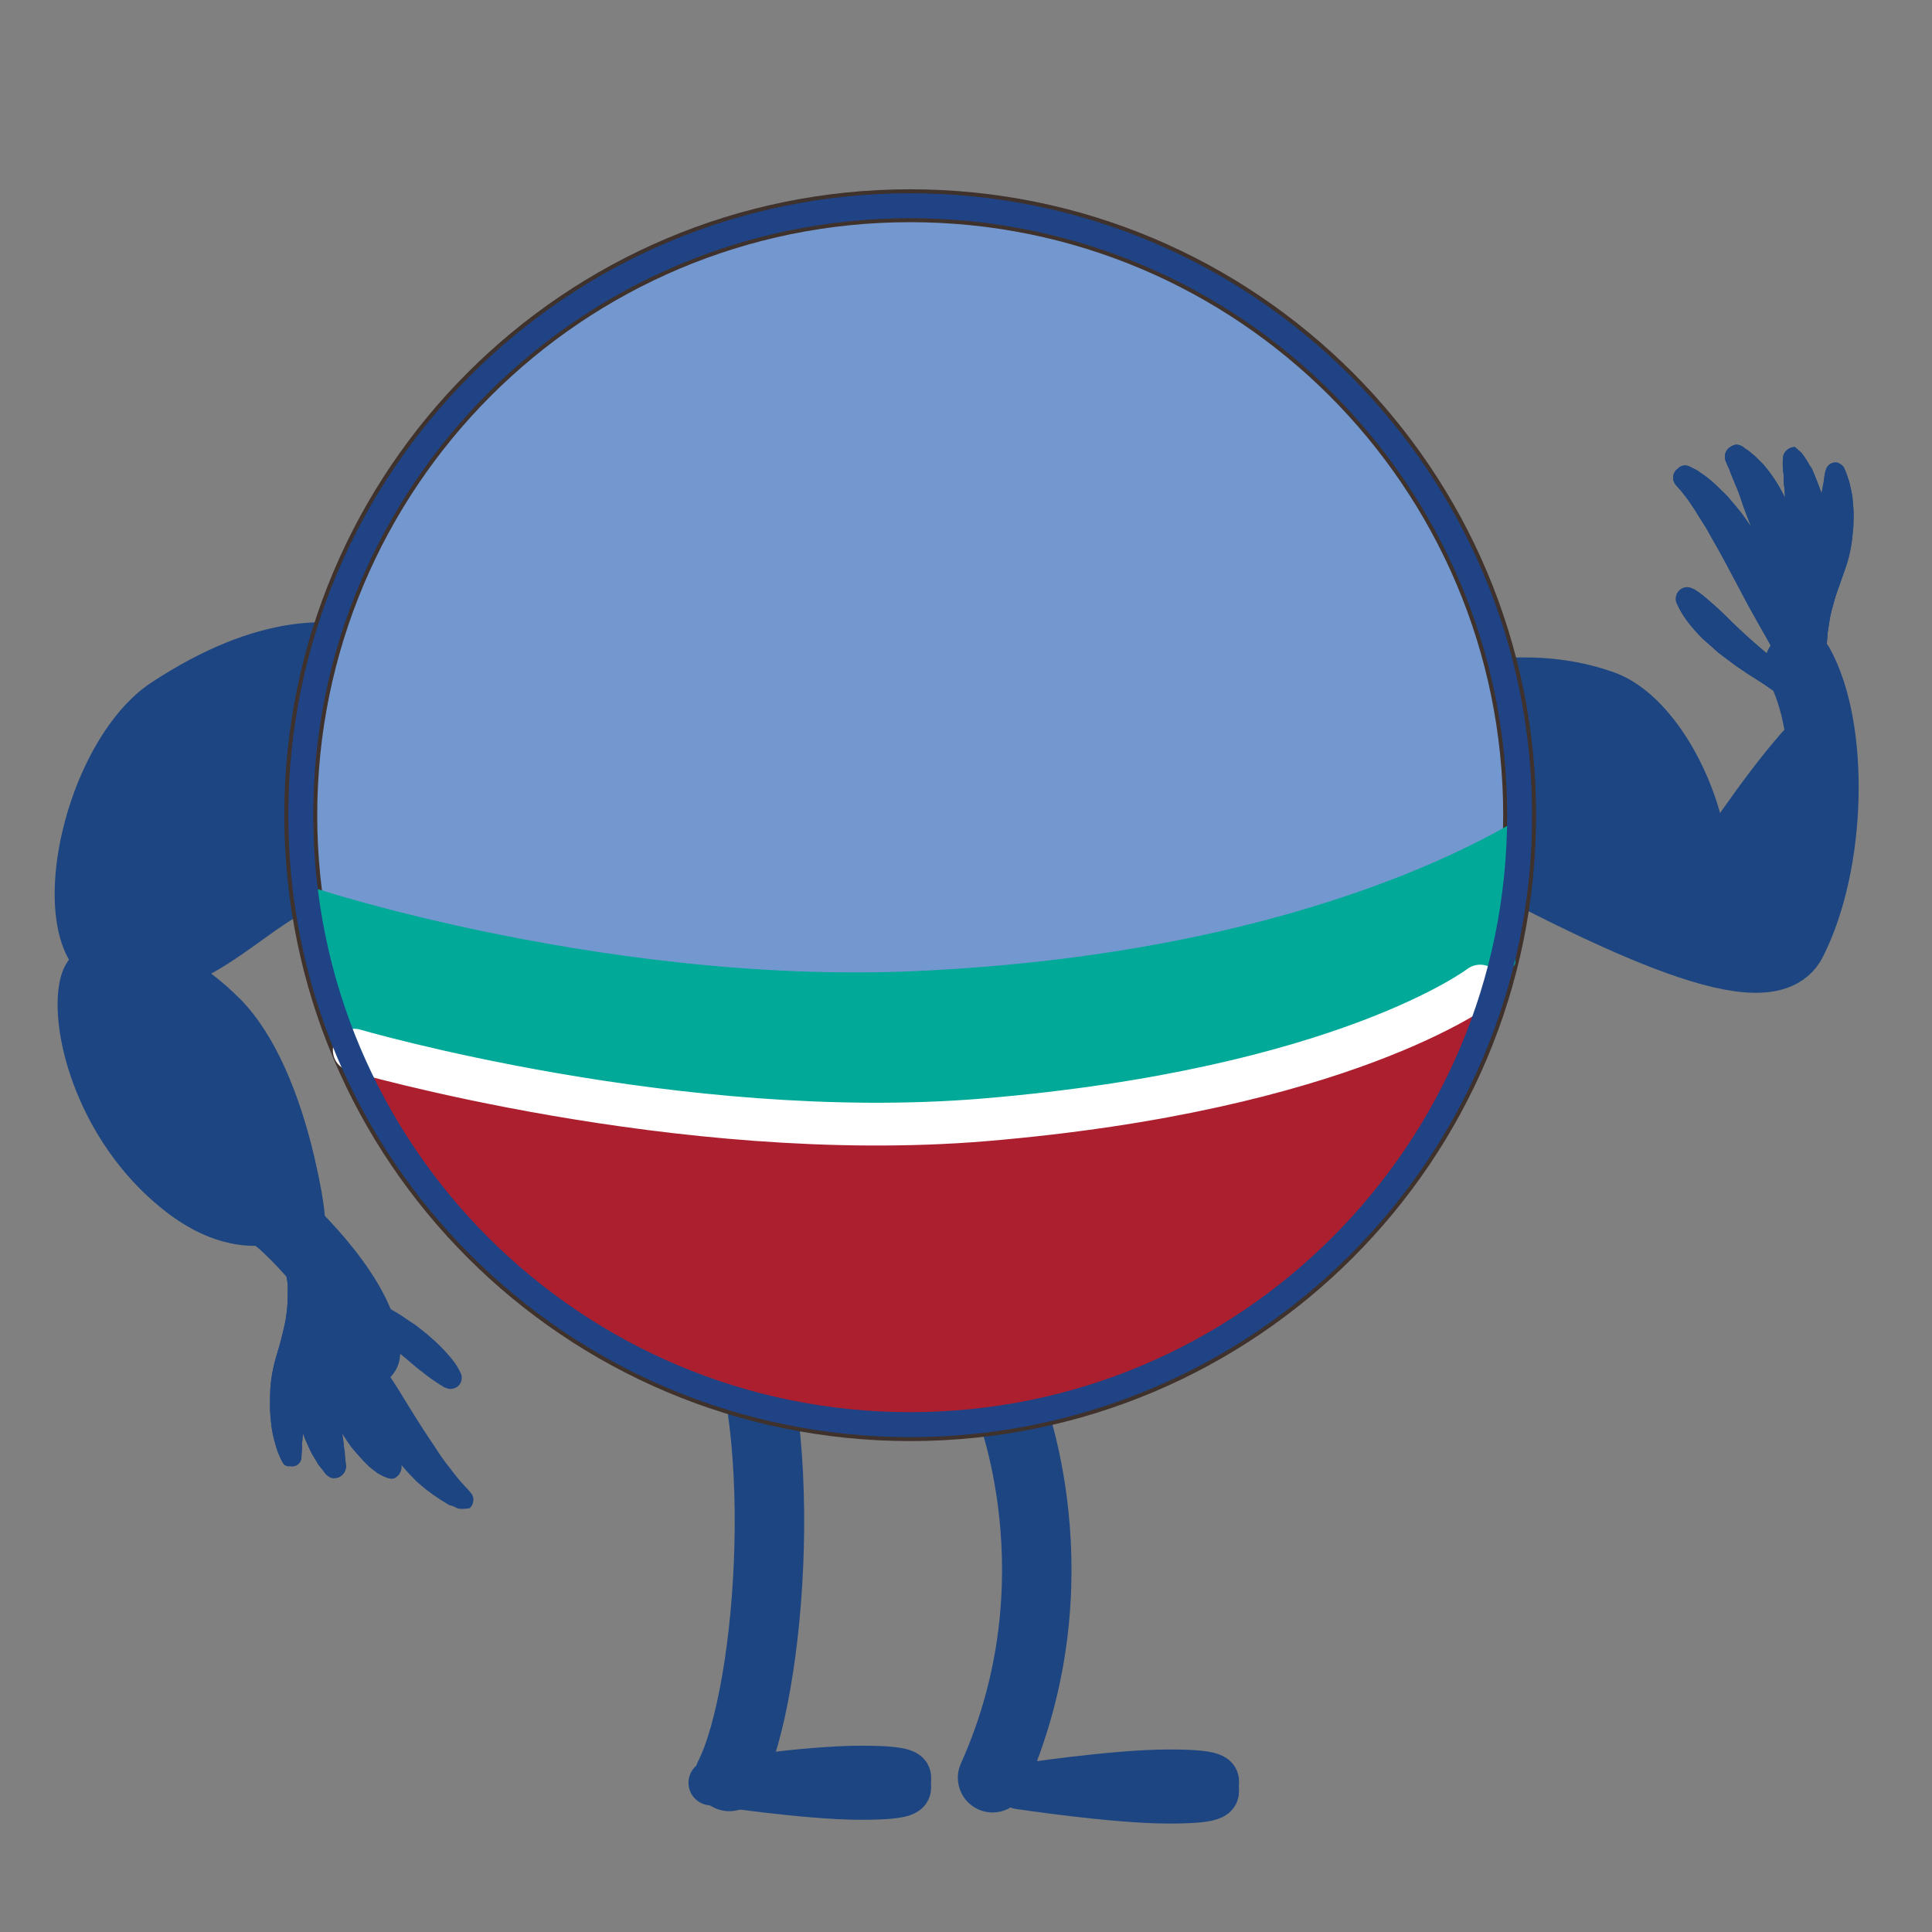 <svg width="41" height="41" viewBox="0 0 41 41" fill="none" xmlns="http://www.w3.org/2000/svg">
<rect x="0" y="0" width="41" height="41" fill="#808080" stroke="none"/>
<path d="M5.997 31.032C5.997 31.032 5.957 30.966 5.904 30.832C5.877 30.766 5.85 30.672 5.824 30.579C5.797 30.473 5.77 30.352 5.757 30.233C5.744 30.113 5.73 29.979 5.73 29.832C5.73 29.686 5.73 29.539 5.744 29.392C5.757 29.246 5.784 29.086 5.824 28.926C5.864 28.766 5.917 28.619 5.957 28.459C5.997 28.299 6.037 28.152 6.064 27.992C6.09 27.832 6.104 27.686 6.104 27.539C6.117 27.246 6.09 26.966 6.09 26.739C6.077 26.633 6.09 26.526 6.077 26.433C6.077 26.339 6.077 26.259 6.09 26.192C6.104 26.059 6.144 25.979 6.144 25.979L6.157 25.953C6.21 25.846 6.344 25.793 6.45 25.846C6.49 25.859 6.517 25.886 6.53 25.913C6.53 25.913 6.584 25.992 6.624 26.139C6.65 26.219 6.65 26.299 6.664 26.406C6.664 26.512 6.664 26.619 6.65 26.739C6.624 26.979 6.57 27.259 6.517 27.552C6.477 27.846 6.437 28.166 6.464 28.486C6.464 28.646 6.477 28.806 6.49 28.953C6.504 29.113 6.504 29.259 6.504 29.406C6.504 29.552 6.49 29.686 6.477 29.819C6.477 29.953 6.45 30.073 6.45 30.179C6.437 30.286 6.437 30.392 6.424 30.473C6.424 30.566 6.397 30.633 6.41 30.712C6.397 30.859 6.397 30.939 6.397 30.939C6.384 31.059 6.277 31.139 6.157 31.113C6.077 31.126 6.024 31.086 5.997 31.032Z" fill="#1C4582"/>
<path d="M6.918 31.286C6.918 31.286 6.864 31.219 6.771 31.099C6.744 31.073 6.731 31.032 6.704 30.992C6.678 30.953 6.651 30.899 6.624 30.859C6.571 30.766 6.518 30.633 6.464 30.512C6.424 30.392 6.371 30.259 6.331 30.113C6.291 29.966 6.251 29.819 6.238 29.659C6.211 29.499 6.211 29.326 6.211 29.166C6.211 28.992 6.224 28.819 6.238 28.646C6.251 28.299 6.238 27.966 6.184 27.659C6.131 27.352 6.064 27.059 6.038 26.806C6.011 26.552 5.998 26.339 6.024 26.192C6.051 26.046 6.104 25.953 6.104 25.953C6.184 25.819 6.344 25.779 6.478 25.859C6.518 25.886 6.544 25.913 6.558 25.939V25.953C6.558 25.953 6.611 26.032 6.651 26.179C6.664 26.246 6.678 26.339 6.691 26.433C6.691 26.539 6.691 26.646 6.691 26.766C6.691 27.019 6.664 27.299 6.664 27.619C6.678 27.926 6.718 28.259 6.811 28.579C6.851 28.739 6.918 28.899 6.971 29.046C7.024 29.206 7.064 29.352 7.104 29.499C7.131 29.646 7.171 29.793 7.184 29.926C7.211 30.059 7.238 30.192 7.251 30.312C7.264 30.433 7.278 30.526 7.291 30.619C7.291 30.672 7.304 30.712 7.304 30.753C7.318 30.793 7.318 30.832 7.318 30.872C7.331 31.019 7.344 31.113 7.344 31.113C7.344 31.246 7.238 31.366 7.104 31.366C7.038 31.379 6.971 31.339 6.918 31.286Z" fill="#1C4582"/>
<path d="M8.197 31.353C8.197 31.353 8.17 31.339 8.13 31.326C8.09 31.299 8.037 31.286 7.957 31.219C7.917 31.193 7.877 31.153 7.837 31.126C7.797 31.086 7.757 31.046 7.717 31.006C7.637 30.913 7.543 30.819 7.45 30.699C7.277 30.459 7.117 30.179 6.983 29.846C6.917 29.686 6.877 29.513 6.837 29.326C6.797 29.139 6.77 28.966 6.743 28.779C6.69 28.419 6.61 28.073 6.503 27.739C6.397 27.419 6.277 27.126 6.21 26.859C6.143 26.593 6.09 26.379 6.09 26.219C6.09 26.139 6.103 26.073 6.117 26.033C6.13 25.993 6.13 25.966 6.13 25.966C6.183 25.833 6.33 25.766 6.477 25.806C6.517 25.819 6.557 25.846 6.583 25.873L6.597 25.886C6.597 25.886 6.61 25.899 6.637 25.939C6.663 25.979 6.69 26.033 6.717 26.099C6.743 26.166 6.77 26.259 6.797 26.366C6.823 26.473 6.837 26.593 6.85 26.726C6.863 26.859 6.89 26.993 6.903 27.153C6.917 27.299 6.943 27.459 6.97 27.619C7.037 27.939 7.143 28.286 7.303 28.593C7.383 28.753 7.477 28.899 7.557 29.059C7.637 29.206 7.717 29.353 7.783 29.499C7.85 29.646 7.917 29.779 7.97 29.913C8.023 30.046 8.09 30.166 8.13 30.273C8.183 30.379 8.223 30.486 8.277 30.579C8.317 30.659 8.357 30.739 8.383 30.806C8.41 30.859 8.45 30.926 8.463 30.966C8.49 31.006 8.49 31.019 8.49 31.019C8.557 31.139 8.503 31.286 8.397 31.353C8.343 31.393 8.263 31.379 8.197 31.353Z" fill="#1C4582"/>
<path d="M35.851 9.899C35.904 9.926 35.957 9.953 36.011 9.979L36.184 10.099C36.291 10.179 36.384 10.259 36.477 10.353C36.571 10.446 36.664 10.526 36.744 10.633C36.824 10.726 36.904 10.819 36.984 10.926C37.131 11.126 37.264 11.339 37.397 11.539C37.517 11.753 37.637 11.966 37.731 12.193C37.931 12.633 38.064 13.113 38.197 13.579C38.264 13.806 38.331 14.046 38.397 14.273C38.464 14.499 38.544 14.726 38.624 14.966C38.664 15.086 38.597 15.219 38.477 15.259C38.384 15.286 38.291 15.259 38.224 15.193L38.211 15.179C38.184 15.139 38.131 15.086 38.077 15.033C38.024 14.979 37.984 14.939 37.931 14.886C37.824 14.793 37.717 14.713 37.597 14.633C37.544 14.593 37.477 14.553 37.424 14.513L37.237 14.393C37.104 14.313 36.971 14.219 36.851 14.139C36.731 14.046 36.597 13.953 36.477 13.859C36.357 13.753 36.251 13.659 36.131 13.553C36.024 13.446 35.917 13.326 35.824 13.206C35.731 13.086 35.651 12.953 35.584 12.806C35.531 12.686 35.584 12.539 35.704 12.486C35.784 12.446 35.864 12.459 35.931 12.499H35.944C36.077 12.579 36.184 12.673 36.291 12.766C36.397 12.859 36.504 12.953 36.611 13.059C36.811 13.259 37.024 13.459 37.237 13.646C37.344 13.739 37.451 13.833 37.571 13.926L37.744 14.059C37.811 14.113 37.864 14.153 37.931 14.206C38.051 14.313 38.171 14.419 38.277 14.526C38.331 14.579 38.384 14.646 38.437 14.699C38.491 14.766 38.544 14.819 38.597 14.899L38.184 15.099C38.117 14.886 38.037 14.659 37.944 14.446C37.904 14.339 37.851 14.233 37.797 14.126C37.744 14.019 37.691 13.913 37.637 13.806C37.411 13.393 37.171 12.993 36.957 12.579C36.744 12.179 36.531 11.766 36.304 11.379C36.251 11.286 36.197 11.179 36.131 11.086C36.077 10.993 36.011 10.899 35.957 10.806C35.891 10.713 35.837 10.619 35.771 10.539L35.677 10.419C35.637 10.379 35.597 10.326 35.557 10.286C35.477 10.179 35.491 10.033 35.597 9.953C35.664 9.873 35.771 9.859 35.851 9.899Z" fill="#1C4582"/>
<path d="M39.145 9.952C39.145 9.952 39.184 10.033 39.224 10.166C39.251 10.232 39.264 10.326 39.291 10.432C39.318 10.539 39.318 10.659 39.331 10.779C39.344 10.912 39.331 11.046 39.331 11.179C39.318 11.326 39.304 11.473 39.278 11.619C39.251 11.766 39.211 11.926 39.158 12.072C39.105 12.219 39.051 12.379 38.998 12.526C38.944 12.672 38.904 12.832 38.864 12.979C38.825 13.126 38.811 13.286 38.785 13.432C38.758 13.726 38.758 14.006 38.745 14.232C38.745 14.339 38.731 14.446 38.731 14.539C38.731 14.633 38.718 14.713 38.705 14.766C38.678 14.886 38.638 14.966 38.638 14.966L38.624 14.992C38.571 15.099 38.425 15.139 38.318 15.072C38.278 15.059 38.251 15.033 38.238 14.992C38.238 14.992 38.184 14.912 38.158 14.766C38.145 14.686 38.145 14.606 38.145 14.499C38.145 14.393 38.158 14.286 38.184 14.166C38.224 13.926 38.304 13.646 38.371 13.352C38.438 13.059 38.491 12.752 38.491 12.432C38.491 12.273 38.491 12.113 38.491 11.953C38.491 11.793 38.491 11.646 38.518 11.499C38.531 11.352 38.544 11.219 38.571 11.086C38.584 10.953 38.611 10.832 38.624 10.726C38.638 10.619 38.651 10.512 38.664 10.432C38.678 10.352 38.691 10.273 38.705 10.206C38.718 10.059 38.745 9.979 38.745 9.979C38.771 9.872 38.878 9.792 38.998 9.819C39.065 9.846 39.118 9.886 39.145 9.952Z" fill="#1C4582"/>
<path d="M38.238 9.619C38.238 9.619 38.291 9.686 38.371 9.819C38.385 9.846 38.411 9.886 38.438 9.926C38.465 9.966 38.478 10.019 38.505 10.072C38.545 10.179 38.598 10.299 38.638 10.419C38.678 10.539 38.718 10.686 38.745 10.832C38.771 10.979 38.798 11.139 38.811 11.299C38.825 11.459 38.825 11.633 38.798 11.793C38.785 11.966 38.758 12.139 38.745 12.299C38.705 12.646 38.705 12.979 38.718 13.286C38.745 13.606 38.785 13.899 38.798 14.152C38.811 14.406 38.811 14.619 38.771 14.766C38.731 14.912 38.678 14.992 38.678 14.992C38.598 15.113 38.425 15.152 38.305 15.059C38.265 15.033 38.238 15.006 38.225 14.966V14.953C38.225 14.953 38.171 14.873 38.158 14.726C38.145 14.659 38.145 14.566 38.145 14.459C38.145 14.352 38.158 14.246 38.171 14.126C38.198 13.873 38.238 13.592 38.265 13.273C38.278 12.966 38.265 12.633 38.185 12.299C38.145 12.139 38.105 11.979 38.065 11.819C38.025 11.659 37.985 11.512 37.971 11.352C37.958 11.206 37.931 11.059 37.918 10.926C37.905 10.793 37.891 10.659 37.878 10.539C37.878 10.419 37.865 10.326 37.851 10.219C37.851 10.166 37.851 10.126 37.851 10.086C37.851 10.046 37.838 10.006 37.838 9.966C37.825 9.819 37.838 9.726 37.838 9.726C37.838 9.593 37.958 9.486 38.091 9.486C38.131 9.526 38.185 9.566 38.238 9.619Z" fill="#1C4582"/>
<path d="M36.971 9.472C36.971 9.472 36.998 9.486 37.024 9.512C37.064 9.539 37.117 9.566 37.184 9.632C37.224 9.659 37.264 9.699 37.304 9.739C37.344 9.779 37.384 9.819 37.424 9.859C37.504 9.952 37.584 10.059 37.664 10.179C37.824 10.419 37.971 10.726 38.064 11.059C38.117 11.232 38.144 11.406 38.171 11.592C38.197 11.779 38.211 11.966 38.224 12.139C38.251 12.512 38.318 12.859 38.398 13.192C38.477 13.526 38.571 13.832 38.624 14.099C38.678 14.366 38.704 14.592 38.691 14.752C38.678 14.832 38.664 14.899 38.651 14.939C38.638 14.979 38.624 15.006 38.624 15.006C38.557 15.139 38.411 15.192 38.278 15.139C38.237 15.126 38.211 15.099 38.184 15.059L38.171 15.046C38.171 15.046 38.157 15.032 38.131 14.992C38.104 14.952 38.078 14.899 38.064 14.819C38.038 14.739 38.024 14.659 38.011 14.552C37.998 14.446 37.984 14.326 37.984 14.192C37.971 14.059 37.971 13.912 37.958 13.766C37.958 13.619 37.944 13.459 37.917 13.286C37.877 12.952 37.797 12.619 37.651 12.286C37.584 12.126 37.504 11.966 37.424 11.806C37.344 11.646 37.278 11.499 37.224 11.352C37.171 11.206 37.117 11.059 37.064 10.926C37.011 10.792 36.971 10.672 36.931 10.552C36.891 10.432 36.851 10.339 36.811 10.246C36.771 10.152 36.744 10.086 36.718 10.019C36.704 9.952 36.664 9.899 36.651 9.859C36.638 9.819 36.624 9.792 36.624 9.792C36.571 9.672 36.624 9.526 36.744 9.472C36.824 9.419 36.904 9.432 36.971 9.472Z" fill="#1C4582"/>
<path d="M1.303 20.686C0.983 21.739 1.597 24.179 3.45 25.659C5.29 27.139 6.677 26.059 6.677 26.059C6.677 26.059 7.17 26.726 6.677 24.579C6.357 23.206 5.837 21.953 5.103 21.206C3.357 19.459 1.623 19.633 1.303 20.686Z" fill="#1C4582"/>
<path d="M38.69 15.752C38.69 15.752 39.557 17.446 38.943 18.699C38.33 19.952 36.837 20.619 36.837 20.619C36.837 20.619 36.29 20.232 36.423 19.126C36.557 18.019 36.33 17.819 36.89 17.006C37.543 16.059 38.303 15.606 38.69 15.752Z" fill="#1C4582"/>
<path d="M28.424 14.966C28.424 14.966 31.464 13.259 34.264 14.273C36.184 14.966 37.49 18.966 36.104 19.873C34.717 20.779 32.864 19.219 31.824 18.966C29.917 18.499 27.57 17.819 27.57 17.819L28.424 14.966Z" fill="#1C4582"/>
<path d="M15.477 27.459C16.81 29.926 16.397 35.886 15.477 37.699" stroke="#1C4582" stroke-width="1.474" stroke-miterlimit="10" stroke-linecap="round" stroke-linejoin="round"/>
<path d="M21.398 29.726C21.398 29.726 22.958 33.513 21.064 37.726" stroke="#1C4582" stroke-width="1.474" stroke-miterlimit="10" stroke-linecap="round" stroke-linejoin="round"/>
<path d="M25.81 37.913C25.81 38.086 25.943 38.219 24.796 38.219C23.636 38.219 21.623 37.913 21.623 37.913C21.623 37.913 23.636 37.606 24.796 37.606C25.956 37.606 25.81 37.739 25.81 37.913Z" stroke="#1C4582" stroke-width="0.959" stroke-miterlimit="10" stroke-linecap="round" stroke-linejoin="round"/>
<path d="M19.276 37.833C19.276 38.006 19.41 38.139 18.263 38.139C17.103 38.139 15.09 37.833 15.09 37.833C15.09 37.833 17.103 37.526 18.263 37.526C19.423 37.526 19.276 37.659 19.276 37.833Z" stroke="#1C4582" stroke-width="0.959" stroke-miterlimit="10" stroke-linecap="round" stroke-linejoin="round"/>
<path d="M9.396 15.619C9.89 15.713 9.796 15.966 10.023 15.992" stroke="#1C4582" stroke-width="1.474" stroke-miterlimit="10" stroke-linecap="round" stroke-linejoin="round"/>
<path d="M7.756 28.712C7.756 27.593 6.13 26.059 5.943 25.913C4.743 24.939 3.623 23.299 2.49 21.953C1.33 20.579 4.276 18.846 6.05 17.766C6.65 17.406 8.583 16.766 9.81 16.032" stroke="#1C4582" stroke-width="1.474" stroke-miterlimit="10" stroke-linecap="round" stroke-linejoin="round"/>
<path d="M9.703 32.006C9.65 31.979 9.597 31.953 9.53 31.939L9.357 31.832C9.25 31.766 9.143 31.686 9.037 31.606C8.943 31.526 8.837 31.446 8.757 31.352C8.663 31.259 8.583 31.166 8.503 31.073C8.343 30.886 8.183 30.686 8.05 30.486C7.917 30.286 7.783 30.073 7.663 29.859C7.437 29.433 7.263 28.966 7.103 28.512C7.023 28.286 6.943 28.059 6.85 27.832C6.757 27.606 6.677 27.392 6.583 27.166C6.53 27.046 6.597 26.913 6.703 26.859C6.797 26.819 6.89 26.846 6.957 26.913L6.97 26.926C7.01 26.966 7.063 27.019 7.117 27.059C7.17 27.099 7.223 27.152 7.277 27.192C7.383 27.273 7.503 27.352 7.637 27.419C7.703 27.459 7.757 27.486 7.823 27.526L8.023 27.633C8.157 27.712 8.29 27.779 8.423 27.859C8.557 27.939 8.677 28.032 8.81 28.113C8.93 28.206 9.05 28.299 9.17 28.406C9.29 28.512 9.397 28.619 9.503 28.739C9.61 28.859 9.703 28.979 9.77 29.126C9.837 29.246 9.783 29.392 9.677 29.446C9.597 29.486 9.517 29.486 9.45 29.446H9.437C9.303 29.366 9.183 29.286 9.077 29.206C8.957 29.113 8.85 29.032 8.743 28.939C8.53 28.753 8.303 28.579 8.077 28.406C7.97 28.312 7.85 28.233 7.73 28.152L7.543 28.032C7.477 27.992 7.41 27.939 7.357 27.899C7.237 27.806 7.103 27.712 6.983 27.606C6.93 27.552 6.863 27.499 6.81 27.446C6.757 27.392 6.703 27.339 6.637 27.259L7.023 27.032C7.103 27.246 7.197 27.459 7.303 27.672C7.357 27.779 7.41 27.886 7.477 27.979C7.53 28.086 7.597 28.179 7.663 28.286C7.917 28.686 8.183 29.059 8.437 29.459C8.677 29.846 8.917 30.246 9.17 30.619C9.237 30.712 9.29 30.806 9.357 30.899C9.423 30.992 9.49 31.086 9.557 31.166C9.623 31.259 9.69 31.339 9.757 31.419L9.863 31.539C9.903 31.579 9.943 31.619 9.983 31.672C10.077 31.766 10.063 31.913 9.97 32.006C9.877 32.019 9.783 32.032 9.703 32.006Z" fill="#1C4582"/>
<path d="M5.997 31.032C5.997 31.032 5.957 30.966 5.904 30.832C5.877 30.766 5.85 30.672 5.824 30.579C5.797 30.473 5.77 30.352 5.757 30.233C5.744 30.113 5.73 29.979 5.73 29.832C5.73 29.686 5.73 29.539 5.744 29.392C5.757 29.246 5.784 29.086 5.824 28.926C5.864 28.766 5.917 28.619 5.957 28.459C5.997 28.299 6.037 28.152 6.064 27.992C6.09 27.832 6.104 27.686 6.104 27.539C6.117 27.246 6.09 26.966 6.09 26.739C6.077 26.633 6.09 26.526 6.077 26.433C6.077 26.339 6.077 26.259 6.09 26.192C6.104 26.059 6.144 25.979 6.144 25.979L6.157 25.953C6.21 25.846 6.344 25.793 6.45 25.846C6.49 25.859 6.517 25.886 6.53 25.913C6.53 25.913 6.584 25.992 6.624 26.139C6.65 26.219 6.65 26.299 6.664 26.406C6.664 26.512 6.664 26.619 6.65 26.739C6.624 26.979 6.57 27.259 6.517 27.552C6.477 27.846 6.437 28.166 6.464 28.486C6.464 28.646 6.477 28.806 6.49 28.953C6.504 29.113 6.504 29.259 6.504 29.406C6.504 29.552 6.49 29.686 6.477 29.819C6.477 29.953 6.45 30.073 6.45 30.179C6.437 30.286 6.437 30.392 6.424 30.473C6.424 30.566 6.397 30.633 6.41 30.712C6.397 30.859 6.397 30.939 6.397 30.939C6.384 31.059 6.277 31.139 6.157 31.113C6.077 31.126 6.024 31.086 5.997 31.032Z" fill="#1C4582"/>
<path d="M6.918 31.286C6.918 31.286 6.864 31.219 6.771 31.099C6.744 31.073 6.731 31.032 6.704 30.992C6.678 30.953 6.651 30.899 6.624 30.859C6.571 30.766 6.518 30.633 6.464 30.512C6.424 30.392 6.371 30.259 6.331 30.113C6.291 29.966 6.251 29.819 6.238 29.659C6.211 29.499 6.211 29.326 6.211 29.166C6.211 28.992 6.224 28.819 6.238 28.646C6.251 28.299 6.238 27.966 6.184 27.659C6.131 27.352 6.064 27.059 6.038 26.806C6.011 26.552 5.998 26.339 6.024 26.192C6.051 26.046 6.104 25.953 6.104 25.953C6.184 25.819 6.344 25.779 6.478 25.859C6.518 25.886 6.544 25.913 6.558 25.939V25.953C6.558 25.953 6.611 26.032 6.651 26.179C6.664 26.246 6.678 26.339 6.691 26.433C6.691 26.539 6.691 26.646 6.691 26.766C6.691 27.019 6.664 27.299 6.664 27.619C6.678 27.926 6.718 28.259 6.811 28.579C6.851 28.739 6.918 28.899 6.971 29.046C7.024 29.206 7.064 29.352 7.104 29.499C7.131 29.646 7.171 29.793 7.184 29.926C7.211 30.059 7.238 30.192 7.251 30.312C7.264 30.433 7.278 30.526 7.291 30.619C7.291 30.672 7.304 30.712 7.304 30.753C7.318 30.793 7.318 30.832 7.318 30.872C7.331 31.019 7.344 31.113 7.344 31.113C7.344 31.246 7.238 31.366 7.104 31.366C7.038 31.379 6.971 31.339 6.918 31.286Z" fill="#1C4582"/>
<path d="M8.197 31.353C8.197 31.353 8.17 31.339 8.13 31.326C8.09 31.299 8.037 31.286 7.957 31.219C7.917 31.193 7.877 31.153 7.837 31.126C7.797 31.086 7.757 31.046 7.717 31.006C7.637 30.913 7.543 30.819 7.45 30.699C7.277 30.459 7.117 30.179 6.983 29.846C6.917 29.686 6.877 29.513 6.837 29.326C6.797 29.139 6.77 28.966 6.743 28.779C6.69 28.419 6.61 28.073 6.503 27.739C6.397 27.419 6.277 27.126 6.21 26.859C6.143 26.593 6.09 26.379 6.09 26.219C6.09 26.139 6.103 26.073 6.117 26.033C6.13 25.993 6.13 25.966 6.13 25.966C6.183 25.833 6.33 25.766 6.477 25.806C6.517 25.819 6.557 25.846 6.583 25.873L6.597 25.886C6.597 25.886 6.61 25.899 6.637 25.939C6.663 25.979 6.69 26.033 6.717 26.099C6.743 26.166 6.77 26.259 6.797 26.366C6.823 26.473 6.837 26.593 6.85 26.726C6.863 26.859 6.89 26.993 6.903 27.153C6.917 27.299 6.943 27.459 6.97 27.619C7.037 27.939 7.143 28.286 7.303 28.593C7.383 28.753 7.477 28.899 7.557 29.059C7.637 29.206 7.717 29.353 7.783 29.499C7.85 29.646 7.917 29.779 7.97 29.913C8.023 30.046 8.09 30.166 8.13 30.273C8.183 30.379 8.223 30.486 8.277 30.579C8.317 30.659 8.357 30.739 8.383 30.806C8.41 30.859 8.45 30.926 8.463 30.966C8.49 31.006 8.49 31.019 8.49 31.019C8.557 31.139 8.503 31.286 8.397 31.353C8.343 31.393 8.263 31.379 8.197 31.353Z" fill="#1C4582"/>
<path d="M38.184 14.113C38.931 15.459 38.878 18.299 38.024 19.979C37.451 21.113 33.864 19.273 31.211 17.872" stroke="#1C4582" stroke-width="1.474" stroke-miterlimit="10" stroke-linecap="round" stroke-linejoin="round"/>
<path d="M35.851 9.899C35.904 9.926 35.957 9.953 36.011 9.979L36.184 10.099C36.291 10.179 36.384 10.259 36.477 10.353C36.571 10.446 36.664 10.526 36.744 10.633C36.824 10.726 36.904 10.819 36.984 10.926C37.131 11.126 37.264 11.339 37.397 11.539C37.517 11.753 37.637 11.966 37.731 12.193C37.931 12.633 38.064 13.113 38.197 13.579C38.264 13.806 38.331 14.046 38.397 14.273C38.464 14.499 38.544 14.726 38.624 14.966C38.664 15.086 38.597 15.219 38.477 15.259C38.384 15.286 38.291 15.259 38.224 15.193L38.211 15.179C38.184 15.139 38.131 15.086 38.077 15.033C38.024 14.979 37.984 14.939 37.931 14.886C37.824 14.793 37.717 14.713 37.597 14.633C37.544 14.593 37.477 14.553 37.424 14.513L37.237 14.393C37.104 14.313 36.971 14.219 36.851 14.139C36.731 14.046 36.597 13.953 36.477 13.859C36.357 13.753 36.251 13.659 36.131 13.553C36.024 13.446 35.917 13.326 35.824 13.206C35.731 13.086 35.651 12.953 35.584 12.806C35.531 12.686 35.584 12.539 35.704 12.486C35.784 12.446 35.864 12.459 35.931 12.499H35.944C36.077 12.579 36.184 12.673 36.291 12.766C36.397 12.859 36.504 12.953 36.611 13.059C36.811 13.259 37.024 13.459 37.237 13.646C37.344 13.739 37.451 13.833 37.571 13.926L37.744 14.059C37.811 14.113 37.864 14.153 37.931 14.206C38.051 14.313 38.171 14.419 38.277 14.526C38.331 14.579 38.384 14.646 38.437 14.699C38.491 14.766 38.544 14.819 38.597 14.899L38.184 15.099C38.117 14.886 38.037 14.659 37.944 14.446C37.904 14.339 37.851 14.233 37.797 14.126C37.744 14.019 37.691 13.913 37.637 13.806C37.411 13.393 37.171 12.993 36.957 12.579C36.744 12.179 36.531 11.766 36.304 11.379C36.251 11.286 36.197 11.179 36.131 11.086C36.077 10.993 36.011 10.899 35.957 10.806C35.891 10.713 35.837 10.619 35.771 10.539L35.677 10.419C35.637 10.379 35.597 10.326 35.557 10.286C35.477 10.179 35.491 10.033 35.597 9.953C35.664 9.873 35.771 9.859 35.851 9.899Z" fill="#1C4582"/>
<path d="M39.145 9.952C39.145 9.952 39.184 10.033 39.224 10.166C39.251 10.232 39.264 10.326 39.291 10.432C39.318 10.539 39.318 10.659 39.331 10.779C39.344 10.912 39.331 11.046 39.331 11.179C39.318 11.326 39.304 11.473 39.278 11.619C39.251 11.766 39.211 11.926 39.158 12.072C39.105 12.219 39.051 12.379 38.998 12.526C38.944 12.672 38.904 12.832 38.864 12.979C38.825 13.126 38.811 13.286 38.785 13.432C38.758 13.726 38.758 14.006 38.745 14.232C38.745 14.339 38.731 14.446 38.731 14.539C38.731 14.633 38.718 14.713 38.705 14.766C38.678 14.886 38.638 14.966 38.638 14.966L38.624 14.992C38.571 15.099 38.425 15.139 38.318 15.072C38.278 15.059 38.251 15.033 38.238 14.992C38.238 14.992 38.184 14.912 38.158 14.766C38.145 14.686 38.145 14.606 38.145 14.499C38.145 14.393 38.158 14.286 38.184 14.166C38.224 13.926 38.304 13.646 38.371 13.352C38.438 13.059 38.491 12.752 38.491 12.432C38.491 12.273 38.491 12.113 38.491 11.953C38.491 11.793 38.491 11.646 38.518 11.499C38.531 11.352 38.544 11.219 38.571 11.086C38.584 10.953 38.611 10.832 38.624 10.726C38.638 10.619 38.651 10.512 38.664 10.432C38.678 10.352 38.691 10.273 38.705 10.206C38.718 10.059 38.745 9.979 38.745 9.979C38.771 9.872 38.878 9.792 38.998 9.819C39.065 9.846 39.118 9.886 39.145 9.952Z" fill="#1C4582"/>
<path d="M38.238 9.619C38.238 9.619 38.291 9.686 38.371 9.819C38.385 9.846 38.411 9.886 38.438 9.926C38.465 9.966 38.478 10.019 38.505 10.072C38.545 10.179 38.598 10.299 38.638 10.419C38.678 10.539 38.718 10.686 38.745 10.832C38.771 10.979 38.798 11.139 38.811 11.299C38.825 11.459 38.825 11.633 38.798 11.793C38.785 11.966 38.758 12.139 38.745 12.299C38.705 12.646 38.705 12.979 38.718 13.286C38.745 13.606 38.785 13.899 38.798 14.152C38.811 14.406 38.811 14.619 38.771 14.766C38.731 14.912 38.678 14.992 38.678 14.992C38.598 15.113 38.425 15.152 38.305 15.059C38.265 15.033 38.238 15.006 38.225 14.966V14.953C38.225 14.953 38.171 14.873 38.158 14.726C38.145 14.659 38.145 14.566 38.145 14.459C38.145 14.352 38.158 14.246 38.171 14.126C38.198 13.873 38.238 13.592 38.265 13.273C38.278 12.966 38.265 12.633 38.185 12.299C38.145 12.139 38.105 11.979 38.065 11.819C38.025 11.659 37.985 11.512 37.971 11.352C37.958 11.206 37.931 11.059 37.918 10.926C37.905 10.793 37.891 10.659 37.878 10.539C37.878 10.419 37.865 10.326 37.851 10.219C37.851 10.166 37.851 10.126 37.851 10.086C37.851 10.046 37.838 10.006 37.838 9.966C37.825 9.819 37.838 9.726 37.838 9.726C37.838 9.593 37.958 9.486 38.091 9.486C38.131 9.526 38.185 9.566 38.238 9.619Z" fill="#1C4582"/>
<path d="M36.971 9.472C36.971 9.472 36.998 9.486 37.024 9.512C37.064 9.539 37.117 9.566 37.184 9.632C37.224 9.659 37.264 9.699 37.304 9.739C37.344 9.779 37.384 9.819 37.424 9.859C37.504 9.952 37.584 10.059 37.664 10.179C37.824 10.419 37.971 10.726 38.064 11.059C38.117 11.232 38.144 11.406 38.171 11.592C38.197 11.779 38.211 11.966 38.224 12.139C38.251 12.512 38.318 12.859 38.398 13.192C38.477 13.526 38.571 13.832 38.624 14.099C38.678 14.366 38.704 14.592 38.691 14.752C38.678 14.832 38.664 14.899 38.651 14.939C38.638 14.979 38.624 15.006 38.624 15.006C38.557 15.139 38.411 15.192 38.278 15.139C38.237 15.126 38.211 15.099 38.184 15.059L38.171 15.046C38.171 15.046 38.157 15.032 38.131 14.992C38.104 14.952 38.078 14.899 38.064 14.819C38.038 14.739 38.024 14.659 38.011 14.552C37.998 14.446 37.984 14.326 37.984 14.192C37.971 14.059 37.971 13.912 37.958 13.766C37.958 13.619 37.944 13.459 37.917 13.286C37.877 12.952 37.797 12.619 37.651 12.286C37.584 12.126 37.504 11.966 37.424 11.806C37.344 11.646 37.278 11.499 37.224 11.352C37.171 11.206 37.117 11.059 37.064 10.926C37.011 10.792 36.971 10.672 36.931 10.552C36.891 10.432 36.851 10.339 36.811 10.246C36.771 10.152 36.744 10.086 36.718 10.019C36.704 9.952 36.664 9.899 36.651 9.859C36.638 9.819 36.624 9.792 36.624 9.792C36.571 9.672 36.624 9.526 36.744 9.472C36.824 9.419 36.904 9.432 36.971 9.472Z" fill="#1C4582"/>
<path d="M9.89 14.646C9.89 14.646 7.73 11.512 3.21 14.486C1.29 15.752 0.344 20.166 2.05 20.913C3.757 21.659 5.224 20.086 6.264 19.473C8.37 18.246 10.89 16.433 10.89 16.433L9.89 14.646Z" fill="#1C4582"/>
<path d="M1.557 21.953C1.717 23.019 2.783 24.913 4.623 25.979C6.997 27.352 6.89 26.366 6.89 26.366C7.05 26.552 7.57 27.606 6.53 24.886C5.983 23.433 5.303 22.446 4.623 21.712C2.197 19.126 1.397 20.886 1.557 21.953Z" fill="#1C4582"/>
<path d="M38.784 14.819C38.784 14.819 39.557 17.433 38.93 18.686C38.304 19.939 36.824 20.606 36.824 20.606C36.824 20.606 35.464 19.899 35.597 18.793C35.73 17.686 36.024 17.953 36.584 17.139C37.237 16.206 38.397 14.686 38.784 14.819Z" fill="#1C4582"/>
<path d="M19.316 30.233C26.459 30.233 32.249 24.442 32.249 17.299C32.249 10.156 26.459 4.366 19.316 4.366C12.173 4.366 6.383 10.156 6.383 17.299C6.383 24.442 12.173 30.233 19.316 30.233Z" fill="#7398CF" stroke="#3F312B" stroke-width="0.698" stroke-miterlimit="10"/>
<path d="M7.584 22.579C7.584 22.579 15.504 23.219 18.157 23.073C27.211 22.593 31.517 21.313 31.651 21.019C31.784 20.713 30.437 23.993 29.237 25.379C28.051 26.766 26.424 29.046 22.224 29.939C17.744 30.886 19.557 30.366 16.877 29.979C13.784 29.539 11.144 27.993 10.197 26.593C9.277 25.193 7.584 22.579 7.584 22.579Z" fill="#AC1F2F"/>
<path d="M21.663 23.633C20.157 23.739 18.583 23.686 16.717 23.726C12.197 23.832 7.57 22.473 7.397 22.459L6.423 18.753C5.797 18.579 12.543 20.926 19.477 20.606C28.143 20.206 32.183 17.352 32.237 17.392L32.157 20.446C32.037 20.832 29.063 22.286 25.85 22.779C24.397 23.019 23.517 23.499 21.663 23.633Z" fill="#00A998"/>
<path d="M7.518 22.286C7.518 22.286 14.411 24.299 20.878 23.766C28.531 23.126 31.411 20.926 31.411 20.926" stroke="white" stroke-width="0.908" stroke-miterlimit="10" stroke-linecap="round" stroke-linejoin="round"/>
<path d="M19.316 30.233C26.459 30.233 32.249 24.442 32.249 17.299C32.249 10.156 26.459 4.366 19.316 4.366C12.173 4.366 6.383 10.156 6.383 17.299C6.383 24.442 12.173 30.233 19.316 30.233Z" stroke="#1F4384" stroke-width="0.53" stroke-miterlimit="10"/>
</svg>
